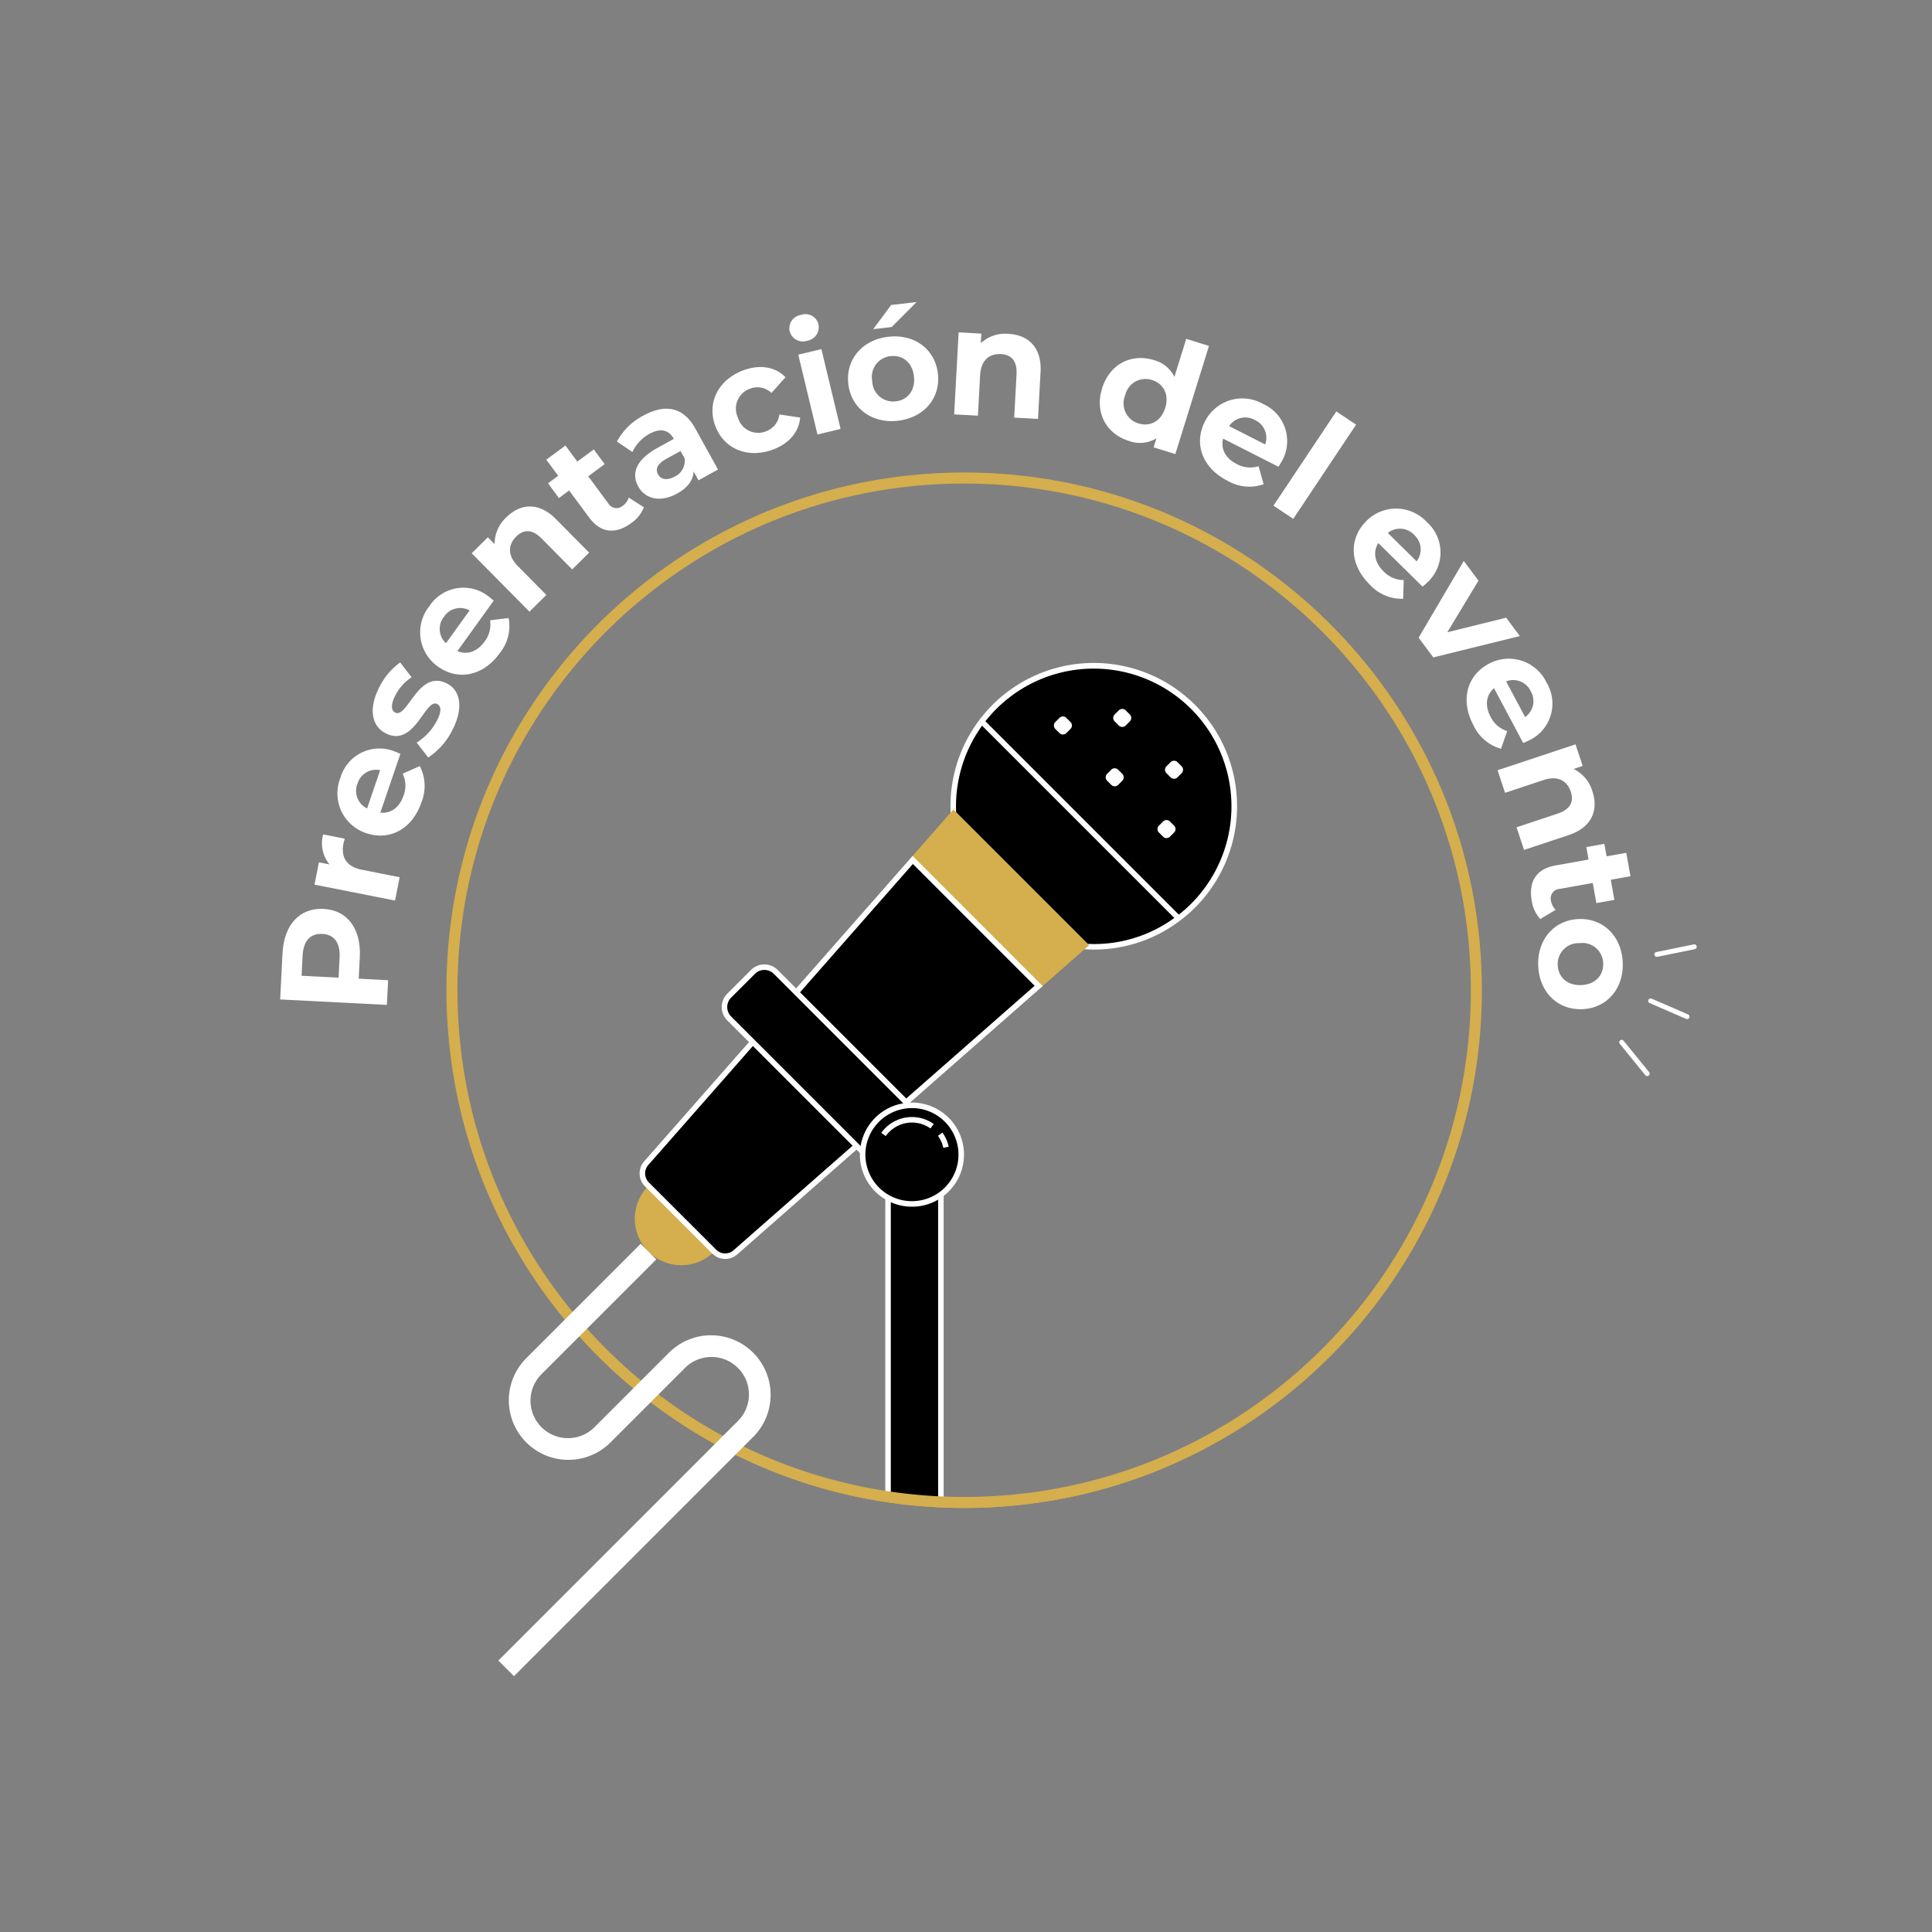 <svg xmlns="http://www.w3.org/2000/svg" xmlns:xlink="http://www.w3.org/1999/xlink" width="350" height="350" viewBox="0 0 350 350">
  <rect x="0" y="0" width="350" height="350" fill="#808080" stroke="none"/>
  <defs>
    <clipPath id="clip-path">
      <path id="Trazado_384" data-name="Trazado 384" d="M1850.421,1328.613a92.792,92.792,0,1,0,92.793-92.792,92.793,92.793,0,0,0-92.793,92.792" fill="none"/>
    </clipPath>
  </defs>
  <g id="Grupo_132" data-name="Grupo 132" transform="translate(8860 16341)">
    <path id="Trazado_1073" data-name="Trazado 1073" d="M93.043-.5a94.231,94.231,0,0,1,18.852,1.9,93.033,93.033,0,0,1,33.449,14.076,93.815,93.815,0,0,1,33.891,41.156,93.076,93.076,0,0,1,5.451,17.56,94.45,94.45,0,0,1,0,37.7,93.033,93.033,0,0,1-14.076,33.449,93.815,93.815,0,0,1-41.156,33.891,93.076,93.076,0,0,1-17.56,5.451,94.45,94.45,0,0,1-37.7,0A93.033,93.033,0,0,1,40.742,170.61,93.815,93.815,0,0,1,6.852,129.455,93.076,93.076,0,0,1,1.4,111.895a94.45,94.45,0,0,1,0-37.7A93.033,93.033,0,0,1,15.476,40.742,93.815,93.815,0,0,1,56.632,6.852,93.076,93.076,0,0,1,74.192,1.4,94.231,94.231,0,0,1,93.043-.5Zm0,186.087a93.229,93.229,0,0,0,18.651-1.88,92.035,92.035,0,0,0,33.09-13.925,92.815,92.815,0,0,0,33.53-40.717,92.074,92.074,0,0,0,5.392-17.371,93.451,93.451,0,0,0,0-37.3A92.035,92.035,0,0,0,169.783,41.3a92.816,92.816,0,0,0-40.717-33.53A92.074,92.074,0,0,0,111.695,2.38a93.451,93.451,0,0,0-37.3,0A92.034,92.034,0,0,0,41.3,16.3,92.816,92.816,0,0,0,7.772,57.021,92.074,92.074,0,0,0,2.38,74.392a93.451,93.451,0,0,0,0,37.3A92.034,92.034,0,0,0,16.3,144.785a92.815,92.815,0,0,0,40.717,33.53,92.074,92.074,0,0,0,17.371,5.392A93.229,93.229,0,0,0,93.043,185.587Z" transform="translate(-8778.377 -16254.402)" fill="#d5ae4d"/>
    <path id="Trazado_1105" data-name="Trazado 1105" d="M10.673-19.355H2.295V0H6.774V-5.336h3.9c5.17,0,8.405-2.682,8.405-7C19.078-16.673,15.843-19.355,10.673-19.355ZM10.424-8.986H6.774V-15.7h3.65c2.737,0,4.12,1.244,4.12,3.373C14.544-10.23,13.161-8.986,10.424-8.986Z" transform="translate(-8790.035 -16156.661) rotate(-87.075)" fill="#fff"/>
    <path id="Trazado_1100" data-name="Trazado 1100" d="M6.111-12.912v-1.963H1.991V0H6.3V-7.023c0-2.848,1.576-4.147,3.954-4.147.332,0,.608.028.968.055V-15.1A6,6,0,0,0,6.111-12.912Z" transform="translate(-8788.822 -16175.9) rotate(-78.794)" fill="#fff"/>
    <path id="Trazado_1091" data-name="Trazado 1091" d="M16.562-7.382A7.364,7.364,0,0,0,8.82-15.1,7.573,7.573,0,0,0,.885-7.438C.885-3.014,4.23.221,9.373.221a7.791,7.791,0,0,0,6.138-2.406L13.216-4.673A5.043,5.043,0,0,1,9.484-3.235c-2.267,0-3.843-1.134-4.258-2.986H16.479C16.507-6.581,16.562-7.051,16.562-7.382ZM8.848-11.834a3.535,3.535,0,0,1,3.65,3.1H5.17A3.522,3.522,0,0,1,8.848-11.834Z" transform="translate(-8786.902 -16186.827) rotate(-71.149)" fill="#fff"/>
    <path id="Trazado_1080" data-name="Trazado 1080" d="M7,.221c4.452,0,7.023-1.963,7.023-4.728,0-5.862-8.986-3.4-8.986-5.945,0-.774.829-1.382,2.765-1.382a8.542,8.542,0,0,1,4.286,1.106L13.521-13.8A12.232,12.232,0,0,0,7.8-15.1C3.456-15.1.912-13.106.912-10.286.912-4.341,9.9-6.829,9.9-4.4c0,.829-.747,1.355-2.737,1.355a10.177,10.177,0,0,1-5.17-1.438L.553-1.382A12.77,12.77,0,0,0,7,.221Z" transform="translate(-8781.449 -16202.645) rotate(-62.683)" fill="#fff"/>
    <path id="Trazado_1078" data-name="Trazado 1078" d="M16.562-7.382A7.364,7.364,0,0,0,8.82-15.1,7.573,7.573,0,0,0,.885-7.438C.885-3.014,4.23.221,9.373.221a7.791,7.791,0,0,0,6.138-2.406L13.217-4.673A5.043,5.043,0,0,1,9.484-3.235c-2.267,0-3.843-1.134-4.258-2.986H16.479C16.507-6.581,16.562-7.051,16.562-7.382ZM8.848-11.834a3.535,3.535,0,0,1,3.65,3.1H5.17A3.522,3.522,0,0,1,8.848-11.834Z" transform="matrix(0.584, -0.811, 0.811, 0.584, -8775.143, -16215.181)" fill="#fff"/>
    <path id="Trazado_1064" data-name="Trazado 1064" d="M11.032-15.1a6.513,6.513,0,0,0-4.922,1.963v-1.742H1.991V0H6.3V-7.355c0-2.737,1.493-4.009,3.567-4.009,1.908,0,3.014,1.106,3.014,3.511V0H17.2V-8.516C17.2-13.051,14.544-15.1,11.032-15.1Z" transform="matrix(0.711, -0.703, 0.703, 0.711, -8765.502, -16228.791)" fill="#fff"/>
    <path id="Trazado_1065" data-name="Trazado 1065" d="M10.424-3.76a2.907,2.907,0,0,1-1.742.553A1.735,1.735,0,0,1,6.829-5.17v-6.055h3.705v-3.318H6.829v-3.622H2.516v3.622H.221v3.318H2.516v6.111C2.516-1.576,4.562.221,8.074.221a6.164,6.164,0,0,0,3.511-.94Z" transform="translate(-8752.236 -16241.629) rotate(-36.556)" fill="#fff"/>
    <path id="Trazado_1052" data-name="Trazado 1052" d="M7.991-15.1a11.435,11.435,0,0,0-6.415,1.8l1.548,3.014A7.152,7.152,0,0,1,7.41-11.668c2.323,0,3.429,1.078,3.429,2.931H7.41c-4.535,0-6.387,1.825-6.387,4.452C1.023-1.714,3.1.221,6.581.221c2.184,0,3.733-.719,4.535-2.074V0h4.037V-8.488C15.152-13,12.525-15.1,7.991-15.1ZM7.659-2.682c-1.521,0-2.433-.719-2.433-1.8,0-1,.636-1.742,2.654-1.742h2.959V-4.7A3.178,3.178,0,0,1,7.659-2.682Z" transform="matrix(0.875, -0.484, 0.484, 0.875, -8743.184, -16248.604)" fill="#fff"/>
    <path id="Trazado_1053" data-name="Trazado 1053" d="M9.18.221c3.124,0,5.585-1.382,6.664-3.76L12.5-5.364A3.66,3.66,0,0,1,9.152-3.318a3.806,3.806,0,0,1-3.9-4.12,3.806,3.806,0,0,1,3.9-4.12A3.709,3.709,0,0,1,12.5-9.511l3.346-1.8C14.765-13.742,12.3-15.1,9.18-15.1,4.341-15.1.885-11.917.885-7.438S4.341.221,9.18.221Z" transform="matrix(0.94, -0.342, 0.342, 0.94, -8728.73, -16256.606)" fill="#fff"/>
    <path id="Trazado_1054" data-name="Trazado 1054" d="M4.147-16.949a2.48,2.48,0,0,0,2.682-2.488A2.421,2.421,0,0,0,4.147-21.76a2.465,2.465,0,0,0-2.682,2.406A2.465,2.465,0,0,0,4.147-16.949ZM1.991,0H6.3V-14.875H1.991Z" transform="translate(-8713.846 -16261.823) rotate(-13.512)" fill="#fff"/>
    <path id="Trazado_1055" data-name="Trazado 1055" d="M6.5-16.783H9.871l5-3.982H10.23Zm2.571,17c4.728,0,8.157-3.18,8.157-7.659S13.8-15.1,9.069-15.1.885-11.917.885-7.438,4.341.221,9.069.221Zm0-3.539a3.774,3.774,0,0,1-3.816-4.12,3.774,3.774,0,0,1,3.816-4.12c2.157,0,3.788,1.548,3.788,4.12S11.226-3.318,9.069-3.318Z" transform="matrix(0.993, -0.114, 0.114, 0.993, -8706.352, -16263.964)" fill="#fff"/>
    <path id="Trazado_1056" data-name="Trazado 1056" d="M11.032-15.1a6.513,6.513,0,0,0-4.922,1.963v-1.742H1.991V0H6.3V-7.355c0-2.737,1.493-4.009,3.567-4.009,1.908,0,3.014,1.106,3.014,3.511V0H17.2V-8.516C17.2-13.051,14.544-15.1,11.032-15.1Z" transform="translate(-8689.131 -16266.04) rotate(3.105)" fill="#fff"/>
    <path id="Trazado_1057" data-name="Trazado 1057" transform="matrix(0.984, 0.176, -0.176, 0.984, -8670.68, -16264.732)" fill="#fff"/>
    <path id="Trazado_1058" data-name="Trazado 1058" d="M12.829-20.516V-13.3a5.715,5.715,0,0,0-4.452-1.8C4.175-15.1.94-12.111.94-7.438S4.175.221,8.378.221a5.722,5.722,0,0,0,4.645-1.935V0h4.12V-20.516ZM9.124-3.318a3.774,3.774,0,0,1-3.816-4.12,3.774,3.774,0,0,1,3.816-4.12c2.129,0,3.788,1.548,3.788,4.12S11.253-3.318,9.124-3.318Z" transform="matrix(0.955, 0.297, -0.297, 0.955, -8663.447, -16263.83)" fill="#fff"/>
    <path id="Trazado_1059" data-name="Trazado 1059" d="M16.562-7.382A7.364,7.364,0,0,0,8.82-15.1,7.573,7.573,0,0,0,.885-7.438C.885-3.014,4.23.221,9.373.221a7.791,7.791,0,0,0,6.138-2.406L13.216-4.673A5.043,5.043,0,0,1,9.484-3.235c-2.267,0-3.843-1.134-4.258-2.986H16.479C16.507-6.581,16.562-7.051,16.562-7.382ZM8.848-11.834a3.535,3.535,0,0,1,3.65,3.1H5.17A3.522,3.522,0,0,1,8.848-11.834Z" transform="translate(-8645.9 -16258.364) rotate(26.948)" fill="#fff"/>
    <path id="Trazado_1066" data-name="Trazado 1066" d="M1.991,0H6.3V-20.516H1.991Z" transform="matrix(0.832, 0.555, -0.555, 0.832, -8630.957, -16250.501)" fill="#fff"/>
    <path id="Trazado_1067" data-name="Trazado 1067" transform="translate(-8624.322 -16246.075) rotate(37.949)" fill="#fff"/>
    <path id="Trazado_1068" data-name="Trazado 1068" d="M16.562-7.382A7.364,7.364,0,0,0,8.82-15.1,7.573,7.573,0,0,0,.885-7.438C.885-3.014,4.23.221,9.373.221a7.791,7.791,0,0,0,6.138-2.406L13.216-4.673A5.043,5.043,0,0,1,9.484-3.235c-2.267,0-3.843-1.134-4.258-2.986H16.479C16.507-6.581,16.562-7.051,16.562-7.382ZM8.848-11.834a3.535,3.535,0,0,1,3.65,3.1H5.17A3.522,3.522,0,0,1,8.848-11.834Z" transform="translate(-8618.398 -16241.849) rotate(44.531)" fill="#fff"/>
    <path id="Trazado_1079" data-name="Trazado 1079" d="M12.608-14.875,8.35-4.756,4.23-14.875H-.221L6.028,0h4.452l6.276-14.875Z" transform="translate(-8606.611 -16230.307) rotate(53.274)" fill="#fff"/>
    <path id="Trazado_1081" data-name="Trazado 1081" d="M16.562-7.382A7.364,7.364,0,0,0,8.82-15.1,7.573,7.573,0,0,0,.885-7.438C.885-3.014,4.23.221,9.373.221a7.791,7.791,0,0,0,6.138-2.406L13.216-4.673A5.043,5.043,0,0,1,9.484-3.235c-2.267,0-3.843-1.134-4.258-2.986H16.479C16.507-6.581,16.562-7.051,16.562-7.382ZM8.848-11.834a3.535,3.535,0,0,1,3.65,3.1H5.17A3.522,3.522,0,0,1,8.848-11.834Z" transform="translate(-8597.293 -16218.021) rotate(61.966)" fill="#fff"/>
    <path id="Trazado_1092" data-name="Trazado 1092" d="M11.032-15.1a6.513,6.513,0,0,0-4.922,1.963v-1.742H1.991V0H6.3V-7.355c0-2.737,1.493-4.009,3.567-4.009,1.908,0,3.014,1.106,3.014,3.511V0H17.2V-8.516C17.2-13.051,14.544-15.1,11.032-15.1Z" transform="translate(-8589.33 -16203.351) rotate(71.614)" fill="#fff"/>
    <path id="Trazado_1101" data-name="Trazado 1101" d="M10.424-3.76a2.907,2.907,0,0,1-1.742.553A1.735,1.735,0,0,1,6.829-5.17v-6.055h3.705v-3.318H6.829v-3.622H2.516v3.622H.221v3.318H2.516v6.111C2.516-1.576,4.562.221,8.074.221a6.164,6.164,0,0,0,3.511-.94Z" transform="translate(-8583.711 -16185.784) rotate(79.85)" fill="#fff"/>
    <path id="Trazado_1106" data-name="Trazado 1106" d="M9.069.221c4.728,0,8.157-3.18,8.157-7.659S13.8-15.1,9.069-15.1.885-11.917.885-7.438,4.341.221,9.069.221Zm0-3.539a3.774,3.774,0,0,1-3.816-4.12,3.774,3.774,0,0,1,3.816-4.12c2.157,0,3.788,1.548,3.788,4.12S11.226-3.318,9.069-3.318Z" transform="translate(-8581.514 -16175.063) rotate(87.483)" fill="#fff"/>
    <path id="Trazado_1107" data-name="Trazado 1107" d="M6.6,3.3a.44.44,0,0,1-.175-.037L-.176.405A.442.442,0,0,1-.405-.176.442.442,0,0,1,.176-.405l6.6,2.86A.442.442,0,0,1,6.6,3.3Z" transform="translate(-8560.969 -16159.681)" fill="#fff"/>
    <path id="Trazado_1108" data-name="Trazado 1108" d="M0,1.822a.442.442,0,0,1-.432-.354A.441.441,0,0,1-.088.947l6.78-1.38a.441.441,0,0,1,.521.345.441.441,0,0,1-.345.521L.088,1.813A.444.444,0,0,1,0,1.822Z" transform="translate(-8559.846 -16169.479)" fill="#fff"/>
    <path id="Trazado_1109" data-name="Trazado 1109" d="M4.621,6.123a.441.441,0,0,1-.343-.163L-.343.279A.441.441,0,0,1-.279-.342a.441.441,0,0,1,.621.064L4.964,5.4a.442.442,0,0,1-.342.72Z" transform="translate(-8566.215 -16152.18)" fill="#fff"/>
    <g id="Grupo_34" data-name="Grupo 34" transform="translate(-10628.549 -17490.223)" clip-path="url(#clip-path)">
      <rect id="Rectángulo_49" data-name="Rectángulo 49" width="9.574" height="99.523" transform="translate(1929.427 1358.396)"/>
      <path id="Rectángulo_50" data-name="Rectángulo 50" d="M-.5-.5H10.074V100.023H-.5ZM9.074.5H.5V99.023H9.074Z" transform="translate(1929.427 1358.396)" fill="#fff"/>
    </g>
    <path id="Trazado_1074" data-name="Trazado 1074" d="M92.793-1a94.481,94.481,0,0,1,18.9,1.906,93.284,93.284,0,0,1,33.54,14.113,94.063,94.063,0,0,1,33.98,41.265,93.327,93.327,0,0,1,5.466,17.607,94.7,94.7,0,0,1,0,37.8,93.284,93.284,0,0,1-14.113,33.54,94.064,94.064,0,0,1-41.265,33.98,93.328,93.328,0,0,1-17.607,5.466,94.7,94.7,0,0,1-37.8,0,93.284,93.284,0,0,1-33.54-14.113A94.063,94.063,0,0,1,6.371,129.3,93.328,93.328,0,0,1,.906,111.694a94.7,94.7,0,0,1,0-37.8,93.285,93.285,0,0,1,14.113-33.54A94.063,94.063,0,0,1,56.284,6.371,93.327,93.327,0,0,1,73.891.906,94.481,94.481,0,0,1,92.793-1Zm0,185.585a92.477,92.477,0,0,0,18.5-1.865,91.285,91.285,0,0,0,32.821-13.811,92.063,92.063,0,0,0,33.258-40.387,91.323,91.323,0,0,0,5.348-17.229,92.7,92.7,0,0,0,0-37,91.285,91.285,0,0,0-13.811-32.821A92.064,92.064,0,0,0,128.522,8.213a91.325,91.325,0,0,0-17.229-5.348,92.7,92.7,0,0,0-37,0A91.284,91.284,0,0,0,41.471,16.676,92.064,92.064,0,0,0,8.213,57.063,91.326,91.326,0,0,0,2.865,74.292a92.7,92.7,0,0,0,0,37,91.284,91.284,0,0,0,13.811,32.821,92.063,92.063,0,0,0,40.387,33.258,91.324,91.324,0,0,0,17.229,5.348A92.477,92.477,0,0,0,92.793,184.585Z" transform="translate(-8778.127 -16254.402)" fill="#d5ae4d"/>
    <path id="Trazado_385" data-name="Trazado 385" d="M1897.931,1375.965a8.423,8.423,0,1,1,0-11.912,8.424,8.424,0,0,1,0,11.912" transform="translate(-10628.549 -17490.223)" fill="#d5ae4d"/>
    <path id="Trazado_386" data-name="Trazado 386" d="M1861.659,1452.874l-2.828-2.828,43.334-43.334a6.789,6.789,0,1,0-9.6-9.6l-13.417,13.416a10.789,10.789,0,0,1-15.259-15.258l20.717-20.717,2.828,2.828-20.717,20.717a6.789,6.789,0,1,0,9.6,9.6l13.417-13.416a10.789,10.789,0,1,1,15.258,15.258Z" transform="translate(-10628.549 -17490.223)" fill="#fff"/>
    <path id="Trazado_387" data-name="Trazado 387" d="M1984.682,1313.3a23.913,23.913,0,0,1-2.624,2.275,25.237,25.237,0,0,1-17.213,5.1l.261-.222-23.836-23.836a25.451,25.451,0,1,1,43.412,16.681" transform="translate(-10628.549 -17490.223)"/>
    <path id="Trazado_388" data-name="Trazado 388" d="M1966.729,1321.244c-.638,0-1.285-.024-1.921-.071l-1.215-.09.777-.66-23.588-23.588-.01-.192a25.959,25.959,0,1,1,44.265,17.008,24.414,24.414,0,0,1-2.677,2.321,25.7,25.7,0,0,1-15.63,5.272Zm-1.151-1.027a24.718,24.718,0,0,0,16.176-5.042l.005,0a23.435,23.435,0,0,0,2.569-2.227,24.952,24.952,0,1,0-42.568-16.545Z" transform="translate(-10628.549 -17490.223)" fill="#fff"/>
    <path id="Trazado_389" data-name="Trazado 389" d="M1980.144,1298.4l.748.748a.386.386,0,0,1,0,.545l-.748.747a.385.385,0,0,1-.545,0l-.748-.747a.387.387,0,0,1,0-.545l.748-.748a.385.385,0,0,1,.545,0" transform="translate(-10628.549 -17490.223)" fill="#fff"/>
    <path id="Trazado_1102" data-name="Trazado 1102" d="M.385-.5H1.443a.886.886,0,0,1,.885.885V1.443a.887.887,0,0,1-.886.886H.385A.886.886,0,0,1-.5,1.443V.385A.886.886,0,0,1,.385-.5Zm.943,1H.5v.828h.828Z" transform="translate(-8649.969 -16190.805) rotate(-45)" fill="#fff"/>
    <path id="Trazado_390" data-name="Trazado 390" d="M1970.76,1289.014l.748.748a.387.387,0,0,1,0,.545l-.748.747a.385.385,0,0,1-.545,0l-.748-.747a.386.386,0,0,1,0-.545l.748-.748a.385.385,0,0,1,.545,0" transform="translate(-10628.549 -17490.223)" fill="#fff"/>
    <path id="Trazado_1093" data-name="Trazado 1093" d="M.385-.5H1.443a.886.886,0,0,1,.885.885V1.443a.887.887,0,0,1-.886.886H.385A.886.886,0,0,1-.5,1.443V.385A.886.886,0,0,1,.385-.5Zm.943,1H.5v.828h.828Z" transform="translate(-8659.354 -16200.188) rotate(-45)" fill="#fff"/>
    <path id="Trazado_391" data-name="Trazado 391" d="M1961.376,1279.63l.748.748a.386.386,0,0,1,0,.545l-.748.747a.384.384,0,0,1-.545,0l-.748-.747a.386.386,0,0,1,0-.545l.748-.748a.384.384,0,0,1,.545,0" transform="translate(-10628.549 -17490.223)" fill="#fff"/>
    <path id="Trazado_1094" data-name="Trazado 1094" d="M.385-.5H1.443a.886.886,0,0,1,.885.885V1.443a.887.887,0,0,1-.886.886H.385A.886.886,0,0,1-.5,1.443V.385A.886.886,0,0,1,.385-.5Zm.943,1H.5v.828h.828Z" transform="translate(-8668.738 -16209.573) rotate(-45)" fill="#fff"/>
    <path id="Trazado_392" data-name="Trazado 392" d="M1981.509,1287.65l.748.748a.386.386,0,0,1,0,.545l-.748.747a.385.385,0,0,1-.545,0l-.748-.747a.387.387,0,0,1,0-.545l.748-.748a.385.385,0,0,1,.545,0" transform="translate(-10628.549 -17490.223)" fill="#fff"/>
    <path id="Trazado_1095" data-name="Trazado 1095" d="M.385-.5H1.443a.886.886,0,0,1,.885.885V1.443a.887.887,0,0,1-.886.886H.385A.886.886,0,0,1-.5,1.443V.385A.886.886,0,0,1,.385-.5Zm.943,1H.5v.828h.828Z" transform="translate(-8648.605 -16201.554) rotate(-45)" fill="#fff"/>
    <path id="Trazado_393" data-name="Trazado 393" d="M1972.125,1278.266l.748.748a.386.386,0,0,1,0,.545l-.748.747a.385.385,0,0,1-.545,0l-.748-.747a.386.386,0,0,1,0-.545l.748-.748a.385.385,0,0,1,.545,0" transform="translate(-10628.549 -17490.223)" fill="#fff"/>
    <path id="Trazado_1096" data-name="Trazado 1096" d="M.385-.5H1.443a.886.886,0,0,1,.885.885V1.443a.887.887,0,0,1-.886.886H.385A.886.886,0,0,1-.5,1.443V.385A.886.886,0,0,1,.385-.5Zm.943,1H.5v.828h.828Z" transform="translate(-8657.988 -16210.938) rotate(-45)" fill="#fff"/>
    <path id="Trazado_1097" data-name="Trazado 1097" d="M35.472,36.18-.354.354.354-.354,36.18,35.472Z" transform="translate(-8682.145 -16210.298)" fill="#fff"/>
    <path id="Trazado_394" data-name="Trazado 394" d="M1965.106,1320.452l-.261.223-8.133,7.154L1933.9,1305.01l7.367-8.394Z" transform="translate(-10628.549 -17490.223)" fill="#d5ae4d"/>
    <path id="Trazado_395" data-name="Trazado 395" d="M1956.69,1328.514l-23.472-23.482,8.028-9.147.377.377,24.219,24.218-.669.572Zm-22.1-23.526,22.146,22.156,7.638-6.719-23.078-23.078Z" transform="translate(-10628.549 -17490.223)" fill="#d5ae4d"/>
    <path id="Trazado_396" data-name="Trazado 396" d="M1956.712,1327.83l-24.01,21.086-.852.756-6.506,5.712-1.607,1.423-21.962,19.289a2.805,2.805,0,0,1-3.839-.129l-11.918-11.909-.279-.28a2.8,2.8,0,0,1-.119-3.83l19.3-21.952,7.881-8.985,21.106-24Z" transform="translate(-10628.549 -17490.223)"/>
    <path id="Trazado_397" data-name="Trazado 397" d="M1933.88,1304.28l23.563,23.573-.4.352-24.01,21.086-.85.754-6.508,5.714-1.605,1.422-21.964,19.29a3.305,3.305,0,0,1-4.524-.152l-12.2-12.189a3.312,3.312,0,0,1-.14-4.513l19.3-21.952,7.881-8.985Zm22.1,23.526-22.055-22.065-20.754,23.6-7.881,8.984-19.3,21.952a2.309,2.309,0,0,0,.1,3.147l.279.28,11.917,11.908a2.305,2.305,0,0,0,3.156.107l21.962-19.289,1.605-1.422,6.508-5.713.85-.754Z" transform="translate(-10628.549 -17490.223)" fill="#fff"/>
    <path id="Trazado_1104" data-name="Trazado 1104" d="M-.344.364l-.01-.01L.354-.354l.01.01Z" transform="translate(-8694.656 -16185.224)" fill="#fff"/>
    <path id="Trazado_398" data-name="Trazado 398" d="M1926.24,1359.313l-25.59-25.59a2.917,2.917,0,0,1,0-4.125l4.308-4.307a2.917,2.917,0,0,1,4.125,0l25.589,25.59Z" transform="translate(-10628.549 -17490.223)"/>
    <path id="Trazado_399" data-name="Trazado 399" d="M1926.24,1360.02l-.354-.354-25.59-25.59a3.42,3.42,0,0,1,0-4.832l4.308-4.307a3.417,3.417,0,0,1,4.832,0l25.943,25.944Zm-19.22-35.083a2.4,2.4,0,0,0-1.709.708l-4.308,4.307a2.417,2.417,0,0,0,0,3.418l25.236,25.236,7.725-7.725-25.235-25.236A2.4,2.4,0,0,0,1907.02,1324.937Z" transform="translate(-10628.549 -17490.223)" fill="#fff"/>
    <path id="Trazado_400" data-name="Trazado 400" d="M1940.069,1364.71a8.93,8.93,0,1,1,0-12.629,8.931,8.931,0,0,1,0,12.629" transform="translate(-10628.549 -17490.223)"/>
    <path id="Trazado_401" data-name="Trazado 401" d="M1933.755,1367.825a9.43,9.43,0,1,1,6.668-2.762A9.368,9.368,0,0,1,1933.755,1367.825Zm0-17.859a8.43,8.43,0,1,0,5.961,2.469A8.375,8.375,0,0,0,1933.755,1349.966Z" transform="translate(-10628.549 -17490.223)" fill="#fff"/>
    <path id="Trazado_402" data-name="Trazado 402" d="M1938.872,1354.694a6.306,6.306,0,0,1,1.055,2.371" transform="translate(-10628.549 -17490.223)"/>
    <path id="Trazado_403" data-name="Trazado 403" d="M1939.438,1357.17a5.772,5.772,0,0,0-.971-2.183l.81-.586a6.767,6.767,0,0,1,1.139,2.559Z" transform="translate(-10628.549 -17490.223)" fill="#fff"/>
    <path id="Trazado_404" data-name="Trazado 404" d="M1928.6,1354.74a6.314,6.314,0,0,1,8.8-1.494" transform="translate(-10628.549 -17490.223)"/>
    <path id="Trazado_405" data-name="Trazado 405" d="M1929.013,1355.03l-.815-.579a6.823,6.823,0,0,1,9.5-1.612l-.579.815A5.822,5.822,0,0,0,1929.013,1355.03Z" transform="translate(-10628.549 -17490.223)" fill="#fff"/>
    <path id="Trazado_1044" data-name="Trazado 1044" d="M0,0H350V350H0Z" transform="translate(-8860 -16341)" fill="none"/>
  </g>
</svg>
